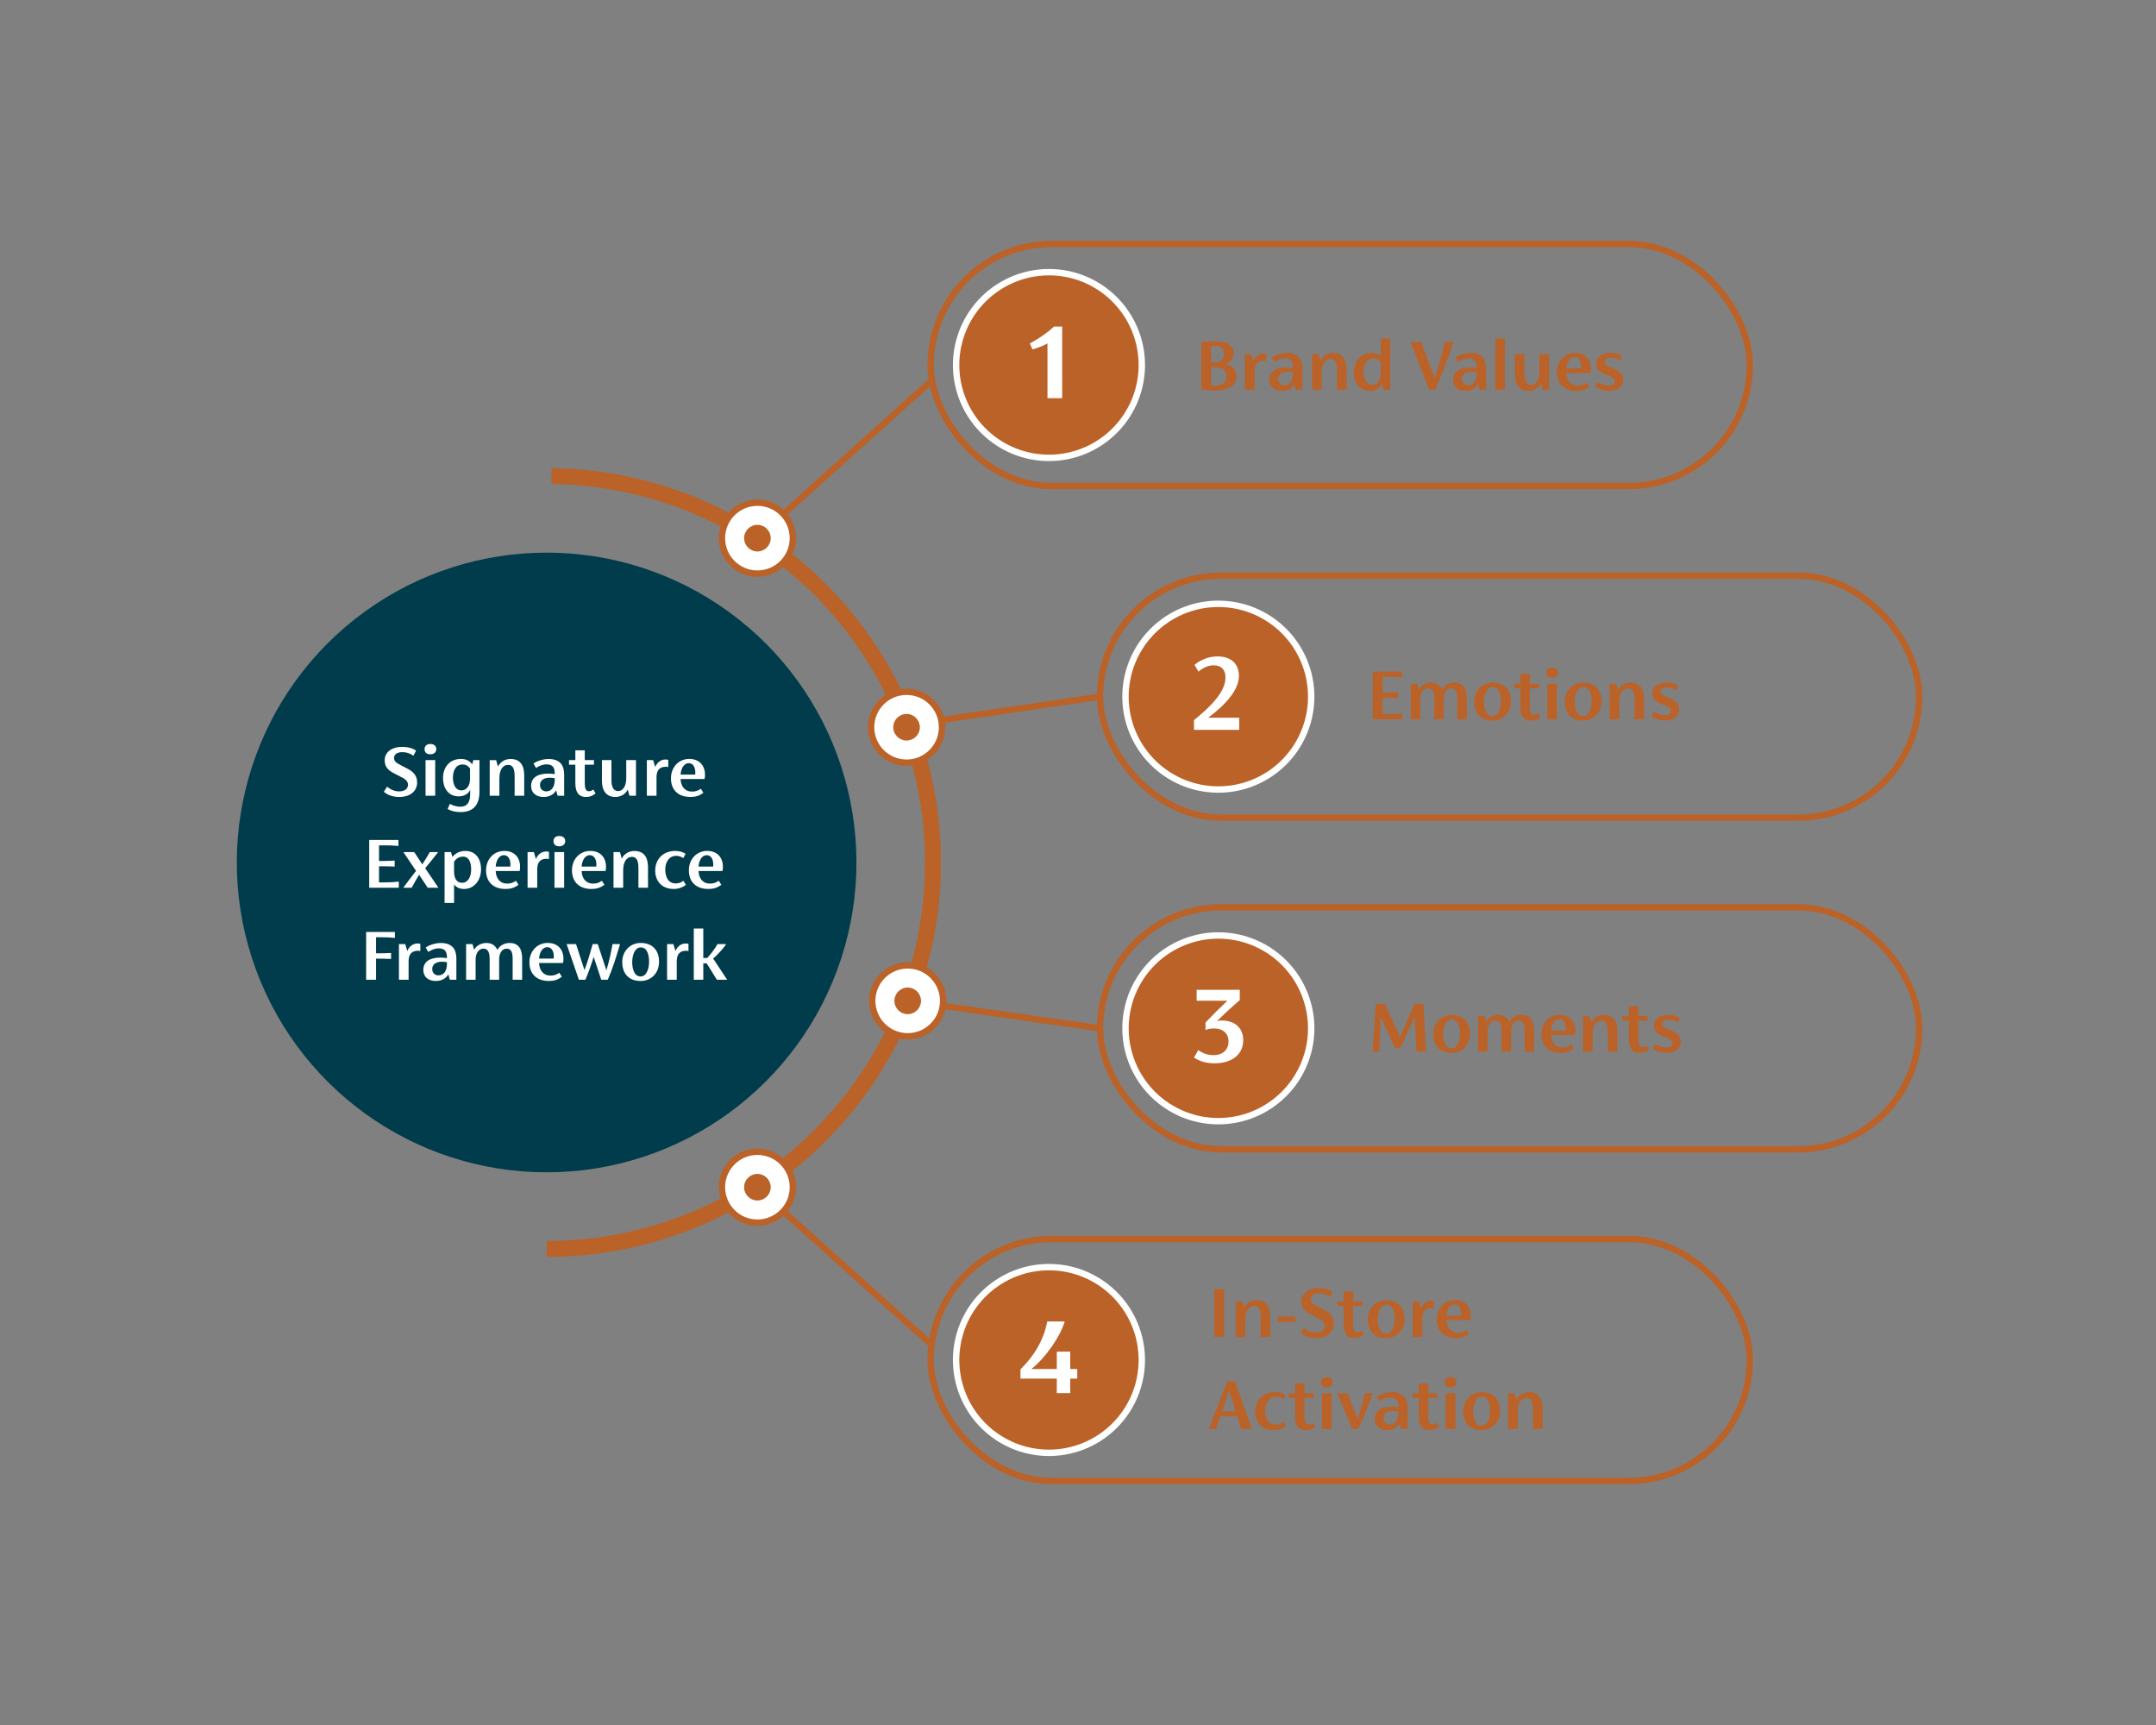 <?xml version="1.0" encoding="UTF-8"?><svg id="Layer_1" xmlns="http://www.w3.org/2000/svg" viewBox="0 0 1350 1080"><rect x="0" y="0" width="1350" height="1080" fill="#808080" stroke="none"/><defs><style>.cls-1,.cls-2{fill:#fff;}.cls-1,.cls-3,.cls-4{stroke-width:4px;}.cls-1,.cls-3,.cls-4,.cls-5{stroke-miterlimit:10;}.cls-1,.cls-4,.cls-5{stroke:#bb6228;}.cls-3{stroke:#fff;}.cls-3,.cls-6{fill:#bb6228;}.cls-7{fill:#003c4c;}.cls-4,.cls-5{fill:none;}.cls-5{stroke-width:10px;}</style></defs><line class="cls-1" x1="474.26" y1="336.49" x2="584.23" y2="237.48"/><rect class="cls-4" x="582.74" y="152.78" width="512.92" height="151.51" rx="75.76" ry="75.76"/><path class="cls-3" d="M622.65,181.51h0c-20.37,14.8-28.9,41.04-21.12,64.99h0c7.78,23.95,30.1,40.17,55.29,40.17h0c25.18,0,47.5-16.22,55.29-40.17h0c7.78-23.95-.74-50.19-21.12-64.99h0c-20.37-14.8-47.96-14.8-68.34,0Z"/><path class="cls-2" d="M665.1,204.43v44.86h-9.22v-34.27c-2.95,1.58-6.62,3.02-9.43,3.74l-1.58-3.74c5.18-2.74,10.66-6.41,15.12-10.58h5.11Z"/><rect class="cls-4" x="688.8" y="360.42" width="512.92" height="151.51" rx="75.76" ry="75.76"/><path class="cls-3" d="M728.71,389.15h0c-20.37,14.8-28.9,41.04-21.12,64.99h0c7.78,23.95,30.1,40.17,55.29,40.17h0c25.18,0,47.5-16.22,55.29-40.17h0c7.78-23.95-.74-50.19-21.12-64.99h0c-20.37-14.8-47.96-14.8-68.34,0Z"/><path class="cls-2" d="M775.95,449.37v7.56h-28.32v-6.05c10.92-8.93,19.72-17.79,19.72-26.79,0-4.54-2.38-7.56-7.54-7.56-3.18,0-6.48,1.51-9.4,3.96l-2.45-4.25c4.17-3.46,9.4-5.26,14.29-5.26,8.67,0,13.5,4.61,13.5,12.24,0,8.57-8.14,17.93-19.26,26.14h19.46Z"/><rect class="cls-4" x="688.8" y="568.07" width="512.92" height="151.51" rx="75.76" ry="75.76"/><path class="cls-3" d="M728.71,596.79h0c-20.37,14.8-28.9,41.04-21.12,64.99h0c7.78,23.95,30.1,40.17,55.29,40.17h0c25.18,0,47.5-16.22,55.29-40.17h0c7.78-23.95-.74-50.19-21.12-64.99h0c-20.37-14.8-47.96-14.8-68.34,0Z"/><g><path class="cls-6" d="M886.97,658.45l-1.15-22.03-9.07,19.87h-3.17l-9.07-19.78-.82,21.94h-4.27l2.02-29.91h5.66l9.51,20.59,9.17-20.59h5.52l1.63,29.91h-5.95Z"/><path class="cls-6" d="M897.43,647.36c0-6.91,5.04-11.95,11.52-11.95,7.49,0,11.52,4.66,11.52,11.81s-5.04,12-11.52,12c-7.49,0-11.52-4.7-11.52-11.86Zm16.8-.14c0-4.18-1.1-9.02-5.18-9.02-3.84,0-5.38,5.04-5.38,9.17s1.2,9.02,5.28,9.02c3.74,0,5.28-4.99,5.28-9.17Z"/><path class="cls-6" d="M960.6,645.34v13.11h-5.95v-12.87c0-3.41-.48-6.62-3.7-6.62-2.64,0-4.75,2.35-4.75,6.86v12.62h-5.95v-12.87c0-3.41-.58-6.62-3.89-6.62-2.59,0-4.9,2.45-4.9,6.96v12.53h-5.95v-22.32h4.03l.96,3.55c1.58-2.83,4.7-4.27,7.73-4.27,3.46,0,5.66,1.68,6.82,4.32,1.68-2.93,4.61-4.32,7.68-4.32,5.81,0,7.87,3.94,7.87,9.94Z"/><path class="cls-6" d="M986.18,647.98h-14.98c.19,4.66,2.74,7.87,7.1,7.87,1.82,0,3.7-.38,5.57-1.78l1.58,2.5c-2.5,1.92-4.9,2.64-8.06,2.64-8.3,0-12.24-4.99-12.24-11.67,0-7.01,4.9-12.15,11.42-12.15s9.89,4.27,9.89,9.94c0,1.06-.05,1.82-.29,2.64Zm-14.98-2.78h9.17c.05-.53,.05-1.01,.05-1.44,0-2.78-1.15-5.71-4.13-5.71s-4.85,3.31-5.09,7.15Z"/><path class="cls-6" d="M1012.77,645.63v12.82h-6v-12.19c0-4.13-.82-7.15-4.03-7.15-3.55,0-5.52,3.36-5.52,8.5v10.85h-6.05v-22.32h4.03l1.1,4.03c1.58-2.93,4.37-4.75,7.97-4.75,6.05,0,8.5,4.13,8.5,10.22Z"/><path class="cls-6" d="M1032.64,656.96c-2.02,1.73-3.89,2.26-5.95,2.26-5.14,0-6.72-3.6-6.72-8.93v-11.28h-3.98v-2.88h3.98v-6.14h5.91v6.14h5.76v2.88h-5.76v10.7c0,3.5,.29,5.9,2.54,5.9,.91,0,1.82-.29,2.83-1.06l1.39,2.4Z"/><path class="cls-6" d="M1034.99,656.38l1.63-2.88c2.4,1.78,4.61,2.35,6.53,2.35,2.45,0,4.13-.72,4.13-2.59,0-1.54-1.06-2.45-3.36-3.41l-3.22-1.25c-3.31-1.34-5.09-3.31-5.09-6.38,0-4.46,4.13-6.82,9.02-6.82,2.93,0,5.42,.67,7.25,1.87l-1.3,2.93c-1.68-1.1-3.7-1.73-5.81-1.73-2.4,0-3.98,1.01-3.98,2.54s1.2,2.26,3.27,3.12l3.22,1.39c3.36,1.49,5.18,3.41,5.18,6.67,0,4.37-3.46,7.01-8.93,7.01-3.02,0-5.86-.82-8.54-2.83Z"/></g><path class="cls-2" d="M778.47,651.25c0,9.07-7.34,14.47-17.86,14.47-4.9,0-9.07-1.01-12.96-3.6l2.66-4.68c2.88,2.09,5.91,3.17,9.72,3.17,5.33,0,9.22-3.17,9.22-8.5,0-5.04-3.31-8.21-9.29-8.21-1.58,0-3.53,.29-5.11,.94v-4.68c5.04-5.26,8.42-8.64,13.68-13.61h-19.23v-6.84h27v6.48c-5.33,4.54-9.43,8.35-14.26,13.03,1.01-.22,2.02-.29,2.88-.29,8.79,0,13.54,5.11,13.54,12.31Z"/><rect class="cls-4" x="582.74" y="775.71" width="512.92" height="151.51" rx="75.76" ry="75.76"/><path class="cls-3" d="M622.65,804.43h0c-20.37,14.8-28.9,41.04-21.12,64.99h0c7.78,23.95,30.1,40.17,55.29,40.17h0c25.18,0,47.5-16.22,55.29-40.17h0c7.78-23.95-.74-50.19-21.12-64.99h0c-20.37-14.8-47.96-14.8-68.34,0Z"/><path class="cls-2" d="M674.53,863.15h-4.39v9.07h-8.42v-9.07h-22.75v-5.83c8.86-8.64,14.62-18.65,16.78-29.95h10.94c-2.81,9.36-11.74,22.47-20.88,29.74h15.91v-10.87h8.42v10.87h4.39v6.05Z"/><path class="cls-7" d="M228.26,383.05h0c-67.99,49.4-96.44,136.96-70.47,216.88h0c25.97,79.93,100.45,134.04,184.49,134.04h0c84.04,0,158.52-54.11,184.49-134.04h0c25.97-79.93-2.48-167.49-70.47-216.88h0c-67.99-49.4-160.05-49.4-228.04,0Z"/><g><path class="cls-2" d="M240.35,495.71l2.02-3.17c2.54,2.06,5.09,2.93,7.58,2.93,3.12,0,5.52-1.44,5.52-4.08,0-2.35-1.68-3.65-4.99-5.28l-3.98-2.06c-3.84-1.97-5.62-4.32-5.62-8.06,0-5.33,4.85-8.4,10.85-8.4,3.65,0,6.62,.86,8.79,2.35l-1.63,3.17c-2.4-1.54-4.46-2.21-7.06-2.21-2.93,0-5.09,1.3-5.09,3.6,0,2.16,1.34,3.12,4.42,4.7l4.27,2.21c4.03,2.11,5.76,4.85,5.76,8.45,0,5.57-4.46,9.12-11.19,9.12-3.36,0-7.06-.96-9.65-3.26Z"/><path class="cls-2" d="M265.84,469.07c0-1.82,1.1-3.26,3.65-3.26s3.7,1.44,3.7,3.22-1.3,3.22-3.74,3.22-3.6-1.3-3.6-3.17Zm.62,6.82h6.05v22.32h-6.05v-22.32Z"/><path class="cls-2" d="M300.21,475.88v19.97c0,8.21-4.03,12.58-11.71,12.58-2.93,0-5.52-.43-8.21-1.92l1.39-3.22c2.26,1.25,4.61,1.78,6.58,1.78,4.46,0,6.14-3.07,6.14-7.87v-2.69c-1.15,2.64-3.98,4.08-7.2,4.08-6.1,0-9.79-4.66-9.79-11.57s4.37-11.86,11.23-11.86c3.12,0,5.57,1.25,7.01,3.41l.72-2.69h3.84Zm-5.9,11.62v-6.38c-1.25-1.73-2.83-2.5-4.66-2.5-4.22,0-6.05,3.84-6.05,8.21s1.68,8.02,5.33,8.02c3.07,0,5.38-2.74,5.38-7.34Z"/><path class="cls-2" d="M328.24,485.39v12.82h-6v-12.19c0-4.13-.82-7.15-4.03-7.15-3.55,0-5.52,3.36-5.52,8.5v10.85h-6.05v-22.32h4.03l1.1,4.03c1.58-2.93,4.37-4.75,7.97-4.75,6.05,0,8.5,4.13,8.5,10.22Z"/><path class="cls-2" d="M353.25,484.86v13.35h-4.08l-.96-3.36c-1.63,2.88-4.66,4.13-7.87,4.13-4.56,0-7.78-2.54-7.78-6.86,0-5.38,4.22-7.78,10.66-7.78,1.44,0,2.74,.1,4.13,.34v-.38c0-3.5-1.1-5.76-5.14-5.76-1.97,0-4.42,.77-6.58,2.26l-1.58-2.78c2.54-1.78,6.58-2.83,9.36-2.83,7.15,0,9.84,3.84,9.84,9.7Zm-5.9,3.41v-1.06c-1.01-.19-2.02-.29-3.17-.29-3.5,0-6.05,1.54-6.05,4.56,0,2.64,1.82,3.98,3.94,3.98,3.12,0,5.28-2.54,5.28-7.2Z"/><path class="cls-2" d="M372.93,496.72c-2.02,1.73-3.89,2.26-5.95,2.26-5.14,0-6.72-3.6-6.72-8.93v-11.28h-3.98v-2.88h3.98v-6.14h5.9v6.14h5.76v2.88h-5.76v10.7c0,3.5,.29,5.9,2.54,5.9,.91,0,1.82-.29,2.83-1.06l1.39,2.4Z"/><path class="cls-2" d="M398.22,475.88v22.32h-4.08l-1.06-3.89c-1.58,3.22-4.66,4.66-7.87,4.66-5.57,0-8.3-4.08-8.3-9.98v-13.11h5.95v12.39c0,3.94,.96,7.01,4.18,7.01,3.03,0,5.09-3.17,5.09-7.87v-11.52h6.1Z"/><path class="cls-2" d="M418.43,475.74v4.51c-.43-.1-1.01-.19-1.54-.19-3.65,0-5.81,1.97-5.81,6.58v11.57h-6.05v-22.32h3.94l1.3,4.32c1.25-2.98,3.6-4.7,6.53-4.7,.53,0,1.2,.05,1.63,.24Z"/><path class="cls-2" d="M441.14,487.74h-14.98c.19,4.66,2.74,7.87,7.11,7.87,1.82,0,3.7-.38,5.57-1.78l1.58,2.5c-2.5,1.92-4.9,2.64-8.06,2.64-8.3,0-12.24-4.99-12.24-11.67,0-7.01,4.9-12.15,11.42-12.15s9.89,4.27,9.89,9.94c0,1.06-.05,1.82-.29,2.64Zm-14.98-2.78h9.17c.05-.53,.05-1.01,.05-1.44,0-2.78-1.15-5.71-4.13-5.71s-4.85,3.31-5.09,7.15Z"/><path class="cls-2" d="M249.72,551.97v3.84h-18.53v-29.91h18.29v3.74c-2.98-.29-5.04-.38-8.79-.38h-3.36v9.79h1.06c2.83,0,5.81-.05,8.74-.24v3.74c-2.93-.14-5.91-.19-8.74-.19h-1.06v10.08h3.6c3.74,0,5.81-.14,8.79-.48Z"/><path class="cls-2" d="M267.81,555.81l-5.38-8.16c-1.63,2.74-3.17,5.42-4.66,8.16h-5.28c2.59-3.5,5.28-7.06,8.02-10.56l-7.92-11.76h6.77l5.09,7.68c1.68-2.54,3.17-5.04,4.66-7.68h5.23c-2.64,3.41-5.28,6.67-8.11,10.08l8.3,12.24h-6.72Z"/><path class="cls-2" d="M301.22,544.24c0,6.96-4.42,12.34-10.61,12.34-2.78,0-4.99-1.06-6.29-2.83v11.57h-5.95v-31.83h4.03l.86,3.02c2.21-2.74,5.33-3.74,8.11-3.74,6.38,0,9.84,4.8,9.84,11.47Zm-6.19,.1c0-4.18-1.3-8.02-5.09-8.02-2.21,0-4.27,1.06-5.62,3.22v6.05c0,4.9,1.97,7.1,5.04,7.1,3.65,0,5.67-3.74,5.67-8.35Z"/><path class="cls-2" d="M325.36,545.34h-14.98c.19,4.66,2.74,7.87,7.11,7.87,1.82,0,3.7-.38,5.57-1.78l1.58,2.5c-2.5,1.92-4.9,2.64-8.06,2.64-8.3,0-12.24-4.99-12.24-11.67,0-7.01,4.9-12.15,11.42-12.15s9.89,4.27,9.89,9.94c0,1.06-.05,1.82-.29,2.64Zm-14.98-2.78h9.17c.05-.53,.05-1.01,.05-1.44,0-2.78-1.15-5.71-4.13-5.71s-4.85,3.31-5.09,7.15Z"/><path class="cls-2" d="M343.74,533.34v4.51c-.43-.1-1.01-.19-1.54-.19-3.65,0-5.81,1.97-5.81,6.58v11.57h-6.05v-22.32h3.94l1.29,4.32c1.25-2.98,3.6-4.7,6.53-4.7,.53,0,1.2,.05,1.63,.24Z"/><path class="cls-2" d="M346.57,526.67c0-1.82,1.1-3.26,3.65-3.26s3.7,1.44,3.7,3.22-1.29,3.22-3.74,3.22-3.6-1.3-3.6-3.17Zm.62,6.82h6.05v22.32h-6.05v-22.32Z"/><path class="cls-2" d="M379.17,545.34h-14.98c.19,4.66,2.74,7.87,7.11,7.87,1.82,0,3.7-.38,5.57-1.78l1.58,2.5c-2.5,1.92-4.9,2.64-8.06,2.64-8.3,0-12.24-4.99-12.24-11.67,0-7.01,4.9-12.15,11.42-12.15s9.89,4.27,9.89,9.94c0,1.06-.05,1.82-.29,2.64Zm-14.98-2.78h9.17c.05-.53,.05-1.01,.05-1.44,0-2.78-1.15-5.71-4.13-5.71s-4.85,3.31-5.09,7.15Z"/><path class="cls-2" d="M405.76,542.99v12.82h-6v-12.19c0-4.13-.82-7.15-4.03-7.15-3.55,0-5.52,3.36-5.52,8.5v10.85h-6.05v-22.32h4.03l1.1,4.03c1.58-2.93,4.37-4.75,7.97-4.75,6.05,0,8.5,4.13,8.5,10.22Z"/><path class="cls-2" d="M410.27,545.1c0-7.25,4.99-12.34,12.48-12.34,2.4,0,4.85,.58,6.53,1.82l-1.44,2.69c-1.3-.96-2.78-1.44-4.37-1.44-4.9,0-6.91,4.51-6.91,8.54,0,4.66,1.82,8.74,6.62,8.74,1.78,0,3.36-.58,4.71-1.68l1.58,2.54c-2.11,1.73-4.8,2.59-7.58,2.59-7.44,0-11.62-4.85-11.62-11.47Z"/><path class="cls-2" d="M452.37,545.34h-14.98c.19,4.66,2.74,7.87,7.1,7.87,1.82,0,3.7-.38,5.57-1.78l1.58,2.5c-2.5,1.92-4.9,2.64-8.06,2.64-8.3,0-12.24-4.99-12.24-11.67,0-7.01,4.9-12.15,11.42-12.15s9.89,4.27,9.89,9.94c0,1.06-.05,1.82-.29,2.64Zm-14.98-2.78h9.17c.05-.53,.05-1.01,.05-1.44,0-2.78-1.15-5.71-4.13-5.71s-4.85,3.31-5.09,7.15Z"/><path class="cls-2" d="M235.46,586.81v10.03h1.06c2.21,0,5.42,0,8.35-.19v3.74c-2.93-.14-6.14-.19-8.35-.19h-1.06v13.2h-6.19v-29.91h18v3.74c-2.98-.34-4.99-.43-8.78-.43h-3.03Z"/><path class="cls-2" d="M263.2,590.94v4.51c-.43-.1-1.01-.19-1.54-.19-3.65,0-5.81,1.97-5.81,6.58v11.57h-6.05v-22.32h3.94l1.29,4.32c1.25-2.98,3.6-4.7,6.53-4.7,.53,0,1.2,.05,1.63,.24Z"/><path class="cls-2" d="M285.76,600.06v13.35h-4.08l-.96-3.36c-1.63,2.88-4.66,4.13-7.87,4.13-4.56,0-7.78-2.54-7.78-6.86,0-5.38,4.22-7.78,10.66-7.78,1.44,0,2.74,.1,4.13,.34v-.38c0-3.5-1.1-5.76-5.14-5.76-1.97,0-4.42,.77-6.58,2.26l-1.58-2.78c2.54-1.78,6.58-2.83,9.36-2.83,7.15,0,9.84,3.84,9.84,9.7Zm-5.9,3.41v-1.06c-1.01-.19-2.02-.29-3.17-.29-3.5,0-6.05,1.54-6.05,4.56,0,2.64,1.82,3.98,3.94,3.98,3.12,0,5.28-2.54,5.28-7.2Z"/><path class="cls-2" d="M326.95,600.3v13.11h-5.95v-12.86c0-3.41-.48-6.62-3.7-6.62-2.64,0-4.75,2.35-4.75,6.86v12.62h-5.95v-12.86c0-3.41-.58-6.62-3.89-6.62-2.59,0-4.9,2.45-4.9,6.96v12.53h-5.95v-22.32h4.03l.96,3.55c1.58-2.83,4.7-4.27,7.73-4.27,3.46,0,5.66,1.68,6.82,4.32,1.68-2.93,4.61-4.32,7.68-4.32,5.81,0,7.87,3.94,7.87,9.94Z"/><path class="cls-2" d="M352.53,602.94h-14.98c.19,4.66,2.74,7.87,7.1,7.87,1.82,0,3.7-.38,5.57-1.78l1.58,2.5c-2.5,1.92-4.9,2.64-8.06,2.64-8.3,0-12.24-4.99-12.24-11.67,0-7.01,4.9-12.15,11.42-12.15s9.89,4.27,9.89,9.94c0,1.06-.05,1.82-.29,2.64Zm-14.98-2.78h9.17c.05-.53,.05-1.01,.05-1.44,0-2.78-1.15-5.71-4.13-5.71s-4.85,3.31-5.09,7.15Z"/><path class="cls-2" d="M388.24,591.08c-2.26,7.78-4.75,15.7-7.68,22.32h-4.08l-4.75-14.31c-1.54,4.94-3.31,9.94-5.18,14.31h-4.08l-7.68-22.32h5.9l5.28,16.27c1.92-5.09,3.5-10.37,5.14-16.27h3.17l5.42,16.37c1.58-5.14,2.83-10.56,3.84-16.37h4.71Z"/><path class="cls-2" d="M389.63,602.32c0-6.91,5.04-11.95,11.52-11.95,7.49,0,11.52,4.66,11.52,11.81s-5.04,12-11.52,12c-7.49,0-11.52-4.7-11.52-11.86Zm16.8-.14c0-4.18-1.1-9.02-5.18-9.02-3.84,0-5.38,5.04-5.38,9.17s1.2,9.02,5.28,9.02c3.74,0,5.28-4.99,5.28-9.17Z"/><path class="cls-2" d="M431.1,590.94v4.51c-.43-.1-1.01-.19-1.54-.19-3.65,0-5.81,1.97-5.81,6.58v11.57h-6.05v-22.32h3.94l1.3,4.32c1.25-2.98,3.6-4.7,6.53-4.7,.53,0,1.2,.05,1.63,.24Z"/><path class="cls-2" d="M442.48,603.13h-2.11v10.27h-5.95v-32.07h5.95v18.48h2.45c2.45-2.59,5.04-6.14,6.43-8.74h5.52c-1.97,2.83-5.09,6.34-8.21,9.07l8.74,13.25h-6.43l-6.38-10.27Z"/></g><path class="cls-5" d="M342.28,781.92c104.81,0,197.7-67.49,230.09-167.17h0c32.39-99.68-3.09-208.88-87.89-270.49h0c-41.54-30.18-90.28-45.57-139.17-46.19"/><g><circle class="cls-1" cx="474.26" cy="336.93" r="22.21"/><circle class="cls-6" cx="474.26" cy="336.93" r="8.33"/></g><g><line class="cls-1" x1="474.26" y1="743.75" x2="584.23" y2="842.75"/><g><circle class="cls-1" cx="474.26" cy="743.3" r="22.21"/><circle class="cls-6" cx="474.26" cy="743.3" r="8.33"/></g></g><g><path class="cls-6" d="M878.09,446.54v3.84h-18.53v-29.91h18.29v3.74c-2.98-.29-5.04-.38-8.79-.38h-3.36v9.79h1.06c2.83,0,5.81-.05,8.74-.24v3.74c-2.93-.14-5.91-.19-8.74-.19h-1.06v10.08h3.6c3.74,0,5.81-.14,8.79-.48Z"/><path class="cls-6" d="M918.46,437.28v13.11h-5.95v-12.87c0-3.41-.48-6.62-3.7-6.62-2.64,0-4.75,2.35-4.75,6.86v12.62h-5.95v-12.87c0-3.41-.58-6.62-3.89-6.62-2.59,0-4.9,2.45-4.9,6.96v12.53h-5.95v-22.32h4.03l.96,3.55c1.58-2.83,4.71-4.27,7.73-4.27,3.46,0,5.67,1.68,6.82,4.32,1.68-2.93,4.61-4.32,7.68-4.32,5.81,0,7.87,3.94,7.87,9.94Z"/><path class="cls-6" d="M923.02,439.29c0-6.91,5.04-11.95,11.52-11.95,7.49,0,11.52,4.66,11.52,11.81s-5.04,12-11.52,12c-7.49,0-11.52-4.7-11.52-11.86Zm16.8-.14c0-4.18-1.1-9.02-5.18-9.02-3.84,0-5.38,5.04-5.38,9.17s1.2,9.02,5.28,9.02c3.74,0,5.28-4.99,5.28-9.17Z"/><path class="cls-6" d="M964.68,448.9c-2.02,1.73-3.89,2.26-5.95,2.26-5.14,0-6.72-3.6-6.72-8.93v-11.28h-3.98v-2.88h3.98v-6.14h5.9v6.14h5.76v2.88h-5.76v10.7c0,3.5,.29,5.9,2.54,5.9,.91,0,1.82-.29,2.83-1.06l1.39,2.4Z"/><path class="cls-6" d="M968.23,421.25c0-1.82,1.1-3.26,3.65-3.26s3.7,1.44,3.7,3.22-1.3,3.22-3.74,3.22-3.6-1.3-3.6-3.17Zm.62,6.82h6.05v22.32h-6.05v-22.32Z"/><path class="cls-6" d="M979.8,439.29c0-6.91,5.04-11.95,11.52-11.95,7.49,0,11.52,4.66,11.52,11.81s-5.04,12-11.52,12c-7.49,0-11.52-4.7-11.52-11.86Zm16.8-.14c0-4.18-1.1-9.02-5.18-9.02-3.84,0-5.38,5.04-5.38,9.17s1.2,9.02,5.28,9.02c3.74,0,5.28-4.99,5.28-9.17Z"/><path class="cls-6" d="M1029.48,437.57v12.82h-6v-12.19c0-4.13-.82-7.15-4.03-7.15-3.55,0-5.52,3.36-5.52,8.5v10.85h-6.05v-22.32h4.03l1.1,4.03c1.58-2.93,4.37-4.75,7.97-4.75,6.05,0,8.5,4.13,8.5,10.22Z"/><path class="cls-6" d="M1033.94,448.32l1.63-2.88c2.4,1.78,4.61,2.35,6.53,2.35,2.45,0,4.13-.72,4.13-2.59,0-1.54-1.06-2.45-3.36-3.41l-3.22-1.25c-3.31-1.34-5.09-3.31-5.09-6.38,0-4.46,4.13-6.82,9.02-6.82,2.93,0,5.43,.67,7.25,1.87l-1.3,2.93c-1.68-1.1-3.7-1.73-5.81-1.73-2.4,0-3.98,1.01-3.98,2.54s1.2,2.26,3.26,3.12l3.22,1.39c3.36,1.49,5.18,3.41,5.18,6.67,0,4.37-3.46,7.01-8.93,7.01-3.02,0-5.86-.82-8.54-2.83Z"/></g><g><path class="cls-6" d="M760.28,807.12h6.19v29.91h-6.19v-29.91Z"/><path class="cls-6" d="M795.37,824.21v12.82h-6v-12.19c0-4.13-.82-7.15-4.03-7.15-3.55,0-5.52,3.36-5.52,8.5v10.85h-6.05v-22.32h4.03l1.1,4.03c1.58-2.93,4.37-4.75,7.97-4.75,6.05,0,8.5,4.13,8.5,10.23Z"/><path class="cls-6" d="M800.12,824.21h11.04v3.36h-11.04v-3.36Z"/><path class="cls-6" d="M814.38,834.53l2.02-3.17c2.54,2.06,5.09,2.93,7.58,2.93,3.12,0,5.52-1.44,5.52-4.08,0-2.35-1.68-3.65-4.99-5.28l-3.98-2.06c-3.84-1.97-5.62-4.32-5.62-8.06,0-5.33,4.85-8.4,10.85-8.4,3.65,0,6.62,.86,8.78,2.35l-1.63,3.17c-2.4-1.54-4.46-2.21-7.06-2.21-2.93,0-5.09,1.3-5.09,3.6,0,2.16,1.34,3.12,4.42,4.7l4.27,2.21c4.03,2.11,5.76,4.85,5.76,8.45,0,5.57-4.46,9.12-11.18,9.12-3.36,0-7.06-.96-9.65-3.26Z"/><path class="cls-6" d="M854.07,835.54c-2.02,1.73-3.89,2.26-5.95,2.26-5.14,0-6.72-3.6-6.72-8.93v-11.28h-3.98v-2.88h3.98v-6.14h5.9v6.14h5.76v2.88h-5.76v10.7c0,3.5,.29,5.9,2.54,5.9,.91,0,1.82-.29,2.83-1.06l1.39,2.4Z"/><path class="cls-6" d="M856.47,825.94c0-6.91,5.04-11.95,11.52-11.95,7.49,0,11.52,4.66,11.52,11.81s-5.04,12-11.52,12c-7.49,0-11.52-4.7-11.52-11.86Zm16.8-.14c0-4.18-1.1-9.02-5.18-9.02-3.84,0-5.38,5.04-5.38,9.17s1.2,9.02,5.28,9.02c3.74,0,5.28-4.99,5.28-9.17Z"/><path class="cls-6" d="M897.95,814.56v4.51c-.43-.1-1.01-.19-1.54-.19-3.65,0-5.81,1.97-5.81,6.58v11.57h-6.05v-22.32h3.94l1.3,4.32c1.25-2.98,3.6-4.7,6.53-4.7,.53,0,1.2,.05,1.63,.24Z"/><path class="cls-6" d="M920.65,826.56h-14.98c.19,4.66,2.74,7.87,7.1,7.87,1.82,0,3.7-.38,5.57-1.78l1.58,2.5c-2.5,1.92-4.9,2.64-8.06,2.64-8.3,0-12.24-4.99-12.24-11.67,0-7.01,4.9-12.15,11.42-12.15s9.89,4.27,9.89,9.94c0,1.06-.05,1.82-.29,2.64Zm-14.98-2.78h9.17c.05-.53,.05-1.01,.05-1.44,0-2.78-1.15-5.71-4.13-5.71s-4.85,3.31-5.09,7.15Z"/><path class="cls-6" d="M774.68,886.71h-10.51l-2.69,7.92h-4.56l11.52-29.91h4.85l10.66,29.91h-6.77l-2.5-7.92Zm-.96-3.17l-4.08-12.87-4.37,12.87h8.45Z"/><path class="cls-6" d="M785.91,883.92c0-7.25,4.99-12.34,12.48-12.34,2.4,0,4.85,.58,6.53,1.82l-1.44,2.69c-1.3-.96-2.79-1.44-4.37-1.44-4.9,0-6.91,4.51-6.91,8.54,0,4.66,1.82,8.74,6.62,8.74,1.78,0,3.36-.58,4.7-1.68l1.58,2.54c-2.11,1.73-4.8,2.59-7.58,2.59-7.44,0-11.62-4.85-11.62-11.47Z"/><path class="cls-6" d="M823.59,893.14c-2.02,1.73-3.89,2.26-5.95,2.26-5.14,0-6.72-3.6-6.72-8.93v-11.28h-3.98v-2.88h3.98v-6.14h5.9v6.14h5.76v2.88h-5.76v10.7c0,3.5,.29,5.9,2.54,5.9,.91,0,1.82-.29,2.83-1.06l1.39,2.4Z"/><path class="cls-6" d="M827.14,865.49c0-1.82,1.11-3.26,3.65-3.26s3.7,1.44,3.7,3.22-1.3,3.22-3.74,3.22-3.6-1.3-3.6-3.17Zm.62,6.82h6.05v22.32h-6.05v-22.32Z"/><path class="cls-6" d="M859.64,872.3c-2.69,7.2-5.86,15.31-9.22,22.32h-3.79l-9.26-22.32h6.48l6.14,16.03c1.82-5.18,3.5-11.04,4.61-16.03h5.04Z"/><path class="cls-6" d="M881.43,881.28v13.35h-4.08l-.96-3.36c-1.63,2.88-4.66,4.13-7.87,4.13-4.56,0-7.78-2.54-7.78-6.86,0-5.38,4.22-7.78,10.66-7.78,1.44,0,2.74,.1,4.13,.34v-.38c0-3.5-1.1-5.76-5.14-5.76-1.97,0-4.42,.77-6.58,2.26l-1.58-2.78c2.54-1.78,6.58-2.83,9.36-2.83,7.15,0,9.84,3.84,9.84,9.7Zm-5.9,3.41v-1.06c-1.01-.19-2.02-.29-3.17-.29-3.5,0-6.05,1.54-6.05,4.56,0,2.64,1.82,3.98,3.94,3.98,3.12,0,5.28-2.54,5.28-7.2Z"/><path class="cls-6" d="M901.11,893.14c-2.02,1.73-3.89,2.26-5.95,2.26-5.14,0-6.72-3.6-6.72-8.93v-11.28h-3.98v-2.88h3.98v-6.14h5.91v6.14h5.76v2.88h-5.76v10.7c0,3.5,.29,5.9,2.54,5.9,.91,0,1.82-.29,2.83-1.06l1.39,2.4Z"/><path class="cls-6" d="M904.66,865.49c0-1.82,1.1-3.26,3.65-3.26s3.7,1.44,3.7,3.22-1.3,3.22-3.74,3.22-3.6-1.3-3.6-3.17Zm.62,6.82h6.05v22.32h-6.05v-22.32Z"/><path class="cls-6" d="M916.23,883.54c0-6.91,5.04-11.95,11.52-11.95,7.49,0,11.52,4.66,11.52,11.81s-5.04,12-11.52,12c-7.49,0-11.52-4.7-11.52-11.86Zm16.8-.14c0-4.18-1.1-9.02-5.18-9.02-3.84,0-5.38,5.04-5.38,9.17s1.2,9.02,5.28,9.02c3.74,0,5.28-4.99,5.28-9.17Z"/><path class="cls-6" d="M965.91,881.81v12.82h-6v-12.19c0-4.13-.82-7.15-4.03-7.15-3.55,0-5.52,3.36-5.52,8.5v10.85h-6.05v-22.32h4.03l1.1,4.03c1.58-2.93,4.37-4.75,7.97-4.75,6.05,0,8.5,4.13,8.5,10.23Z"/></g><g><path class="cls-6" d="M774.29,235.49c0,5.9-5.28,8.98-13.2,8.98-2.5,0-5.38-.14-8.83-.62v-29.62c2.26-.43,5.33-.58,7.82-.58,7.11,0,12.43,1.87,12.43,7.58,0,2.98-1.78,5.62-5.09,6.82,4.46,.91,6.86,3.7,6.86,7.44Zm-15.94-18.82v10.27h2.02c3.98,0,6.14-1.82,6.14-5.42,0-3.22-2.16-4.99-6.05-4.99-.67,0-1.34,.05-2.11,.14Zm9.65,18.82c0-3.79-2.79-5.62-7.54-5.62h-2.11v11.43c.86,.14,1.58,.19,2.21,.19,4.71,0,7.44-2.06,7.44-6Z"/><path class="cls-6" d="M792.92,221.52v4.51c-.43-.1-1.01-.19-1.54-.19-3.65,0-5.81,1.97-5.81,6.58v11.57h-6.05v-22.32h3.94l1.3,4.32c1.25-2.98,3.6-4.7,6.53-4.7,.53,0,1.2,.05,1.63,.24Z"/><path class="cls-6" d="M815.48,230.64v13.35h-4.08l-.96-3.36c-1.63,2.88-4.66,4.13-7.87,4.13-4.56,0-7.78-2.54-7.78-6.86,0-5.38,4.22-7.78,10.66-7.78,1.44,0,2.74,.1,4.13,.34v-.38c0-3.5-1.1-5.76-5.14-5.76-1.97,0-4.42,.77-6.58,2.26l-1.58-2.78c2.54-1.78,6.58-2.83,9.36-2.83,7.15,0,9.84,3.84,9.84,9.7Zm-5.9,3.41v-1.06c-1.01-.19-2.02-.29-3.17-.29-3.5,0-6.05,1.54-6.05,4.56,0,2.64,1.82,3.98,3.94,3.98,3.12,0,5.28-2.54,5.28-7.2Z"/><path class="cls-6" d="M843.17,231.17v12.82h-6v-12.19c0-4.13-.82-7.15-4.03-7.15-3.55,0-5.52,3.36-5.52,8.5v10.85h-6.05v-22.32h4.03l1.1,4.03c1.58-2.93,4.37-4.75,7.97-4.75,6.05,0,8.5,4.13,8.5,10.22Z"/><path class="cls-6" d="M870.53,211.92v32.07h-4.03l-1.06-3.74c-1.49,3.22-4.51,4.51-7.78,4.51-6.19,0-9.98-4.66-9.98-11.76,0-6.72,4.42-12.05,11.28-12.05,2.16,0,4.22,.67,5.62,2.06v-11.09h5.95Zm-5.95,21.6v-6.72c-1.2-1.68-2.78-2.4-4.66-2.4-4.22,0-6.05,3.94-6.05,8.35s1.68,8.21,5.33,8.21c3.17,0,5.38-2.78,5.38-7.44Z"/><path class="cls-6" d="M910.08,214.08c-3.31,9.89-6.96,19.83-11.42,29.91h-3.74l-11.71-29.91h6.72l8.4,22.71c2.59-7.58,4.7-15.41,6.19-22.71h5.57Z"/><path class="cls-6" d="M930.53,230.64v13.35h-4.08l-.96-3.36c-1.63,2.88-4.66,4.13-7.87,4.13-4.56,0-7.78-2.54-7.78-6.86,0-5.38,4.22-7.78,10.66-7.78,1.44,0,2.74,.1,4.13,.34v-.38c0-3.5-1.1-5.76-5.14-5.76-1.97,0-4.42,.77-6.58,2.26l-1.58-2.78c2.54-1.78,6.58-2.83,9.36-2.83,7.15,0,9.84,3.84,9.84,9.7Zm-5.9,3.41v-1.06c-1.01-.19-2.02-.29-3.17-.29-3.5,0-6.05,1.54-6.05,4.56,0,2.64,1.82,3.98,3.94,3.98,3.12,0,5.28-2.54,5.28-7.2Z"/><path class="cls-6" d="M936.34,211.92h5.95v32.07h-5.95v-32.07Z"/><path class="cls-6" d="M969.94,221.66v22.32h-4.08l-1.05-3.89c-1.58,3.22-4.66,4.66-7.87,4.66-5.57,0-8.3-4.08-8.3-9.98v-13.11h5.95v12.39c0,3.94,.96,7.01,4.18,7.01,3.02,0,5.09-3.17,5.09-7.87v-11.52h6.1Z"/><path class="cls-6" d="M995.86,233.52h-14.98c.19,4.66,2.74,7.87,7.11,7.87,1.82,0,3.7-.38,5.57-1.78l1.58,2.5c-2.5,1.92-4.9,2.64-8.06,2.64-8.3,0-12.24-4.99-12.24-11.67,0-7.01,4.9-12.15,11.43-12.15s9.89,4.27,9.89,9.94c0,1.06-.05,1.82-.29,2.64Zm-14.98-2.78h9.17c.05-.53,.05-1.01,.05-1.44,0-2.78-1.15-5.71-4.13-5.71s-4.85,3.31-5.09,7.15Z"/><path class="cls-6" d="M998.88,241.92l1.63-2.88c2.4,1.78,4.61,2.35,6.53,2.35,2.45,0,4.13-.72,4.13-2.59,0-1.54-1.06-2.45-3.36-3.41l-3.22-1.25c-3.31-1.34-5.09-3.31-5.09-6.38,0-4.46,4.13-6.82,9.02-6.82,2.93,0,5.42,.67,7.25,1.87l-1.3,2.93c-1.68-1.1-3.7-1.73-5.81-1.73-2.4,0-3.98,1.01-3.98,2.54s1.2,2.26,3.27,3.12l3.22,1.39c3.36,1.49,5.18,3.41,5.18,6.67,0,4.37-3.46,7.01-8.93,7.01-3.02,0-5.86-.82-8.54-2.83Z"/></g><line class="cls-1" x1="568.36" y1="453.9" x2="688.8" y2="436.18"/><g><circle class="cls-1" cx="567.65" cy="455.31" r="22.21"/><circle class="cls-6" cx="567.65" cy="455.31" r="8.33"/></g><g><line class="cls-1" x1="568.36" y1="626.62" x2="688.8" y2="643.82"/><g><circle class="cls-1" cx="568.36" cy="626.62" r="22.21"/><circle class="cls-6" cx="568.36" cy="626.62" r="8.33"/></g></g></svg>